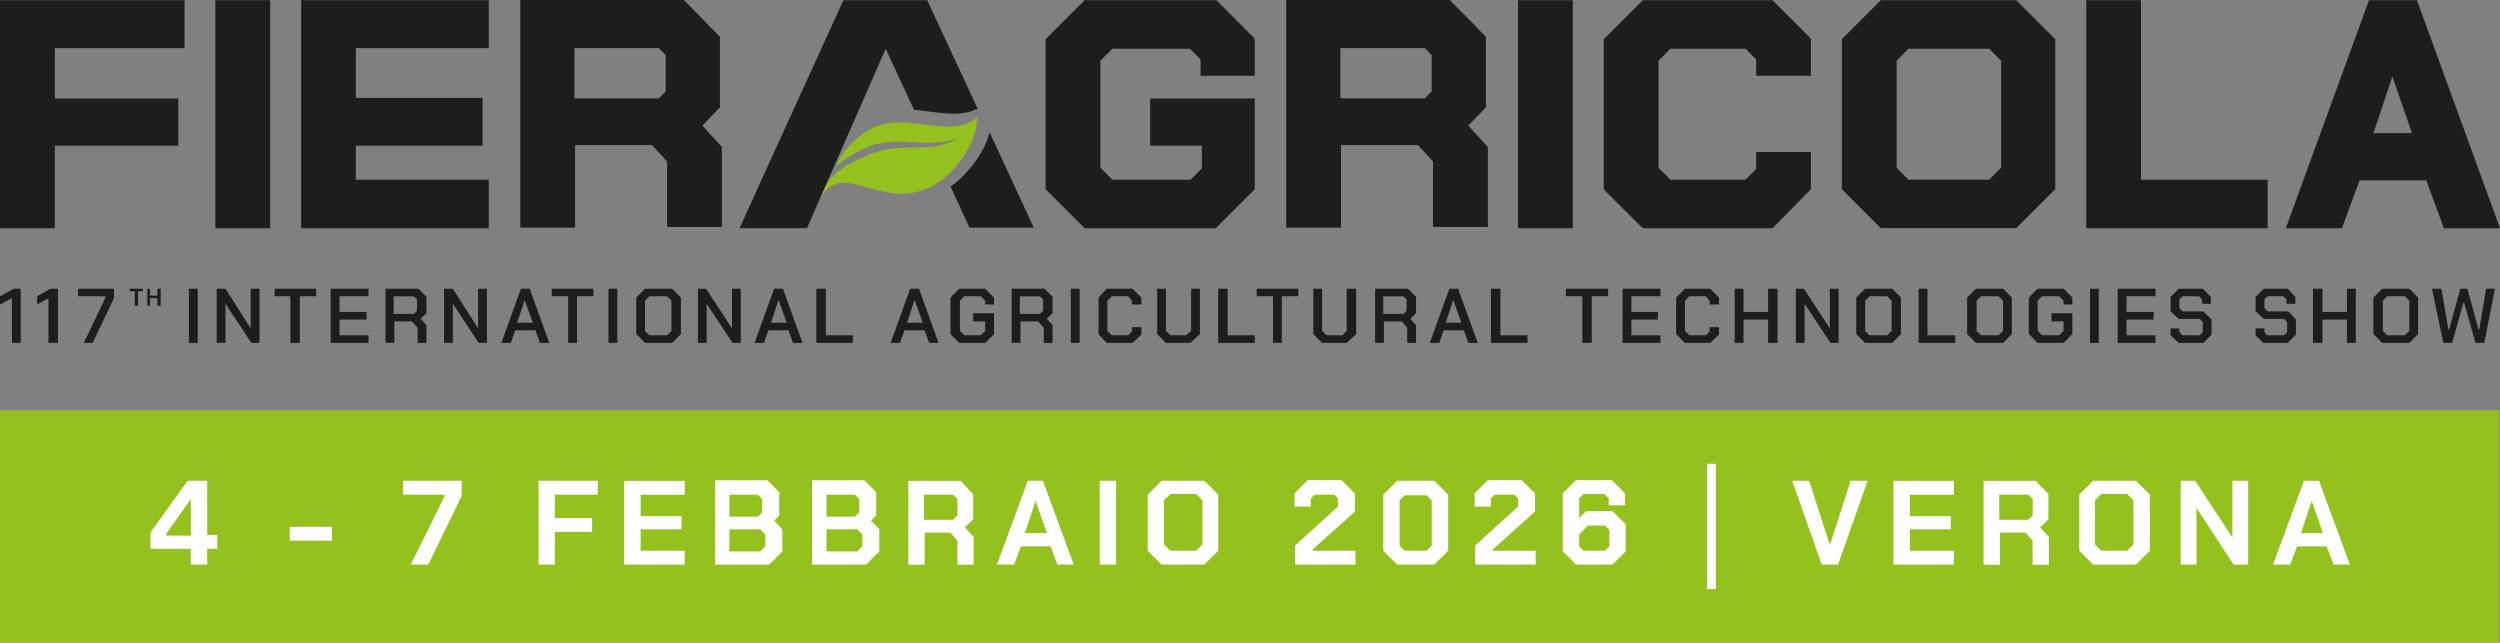 <?xml version="1.0" encoding="UTF-8"?>
<svg id="Livello_1" data-name="Livello 1" xmlns="http://www.w3.org/2000/svg" viewBox="0 0 272.31 70">
  <rect x="0" y="0" width="272.31" height="70" fill="#808080" stroke="none"/>
  <defs>
    <style>
      .cls-1 {
        fill: #1d1d1b;
      }

      .cls-2 {
        fill: #fff;
      }

      .cls-3 {
        fill: #95c11f;
      }
    </style>
  </defs>
  <rect class="cls-3" y="44.69" width="272.25" height="25.25"/>
  <polygon class="cls-1" points="1.3 32.48 0 33.16 0 32.27 1.51 31.45 2.26 31.45 2.26 37.35 1.3 37.35 1.3 32.48"/>
  <polygon class="cls-1" points="5.28 32.48 4.05 33.16 4.05 32.27 5.49 31.45 6.31 31.45 6.31 37.35 5.28 37.35 5.28 32.48"/>
  <rect class="cls-1" x="20.58" y="31.45" width=".96" height="5.9"/>
  <polygon class="cls-1" points="23.6 31.45 24.56 31.45 27.31 35.77 27.31 35.77 27.31 31.45 28.27 31.45 28.27 37.35 27.38 37.35 24.56 33.09 24.56 33.09 24.56 37.35 23.6 37.35 23.6 31.45"/>
  <polygon class="cls-1" points="31.63 32.27 29.91 32.27 29.91 31.45 34.44 31.45 34.44 32.27 32.66 32.27 32.66 37.35 31.63 37.35 31.63 32.27"/>
  <polygon class="cls-1" points="36.02 31.45 40.14 31.45 40.14 32.27 36.98 32.27 36.98 33.98 39.93 33.98 39.93 34.81 36.98 34.81 36.98 36.52 40.14 36.52 40.14 37.35 36.02 37.35 36.02 31.45"/>
  <path class="cls-1" d="M42.88,34.19h2.2l.34-.34v-1.23l-.34-.34h-2.2v1.92ZM46.45,35.43v1.92h-.96v-1.65l-.62-.69h-1.92v2.33h-.96v-5.9h3.57l.89.89v1.78l-.62.62.62.69h0Z"/>
  <polygon class="cls-1" points="48.37 31.45 49.33 31.45 52.08 35.77 52.08 35.77 52.08 31.45 53.04 31.45 53.04 37.35 52.14 37.35 49.33 33.09 49.33 33.09 49.33 37.35 48.37 37.35 48.37 31.45"/>
  <path class="cls-1" d="M58.04,35.15l-.89-2.47h0l-.82,2.47h1.72ZM56.74,31.45h.96l2.13,5.9h-1.03l-.48-1.37h-2.2l-.48,1.37h-1.03l2.13-5.9h0Z"/>
  <polygon class="cls-1" points="61.89 32.27 60.1 32.27 60.1 31.45 64.63 31.45 64.63 32.27 62.85 32.27 62.85 37.35 61.89 37.35 61.89 32.27"/>
  <rect class="cls-1" x="66.28" y="31.45" width=".96" height="5.9"/>
  <path class="cls-1" d="M72.66,36.52l.48-.48v-3.29l-.48-.48h-1.92l-.48.48v3.29l.48.48h1.92ZM69.3,36.39v-3.98l.96-.96h2.95l.96.96v3.98l-.96.96h-2.95l-.96-.96Z"/>
  <polygon class="cls-1" points="76.02 31.45 76.91 31.45 79.73 35.77 79.73 35.77 79.73 31.45 80.69 31.45 80.69 37.35 79.79 37.35 76.98 33.09 76.98 33.09 76.98 37.35 76.02 37.35 76.02 31.45"/>
  <path class="cls-1" d="M85.69,35.15l-.89-2.47h0l-.82,2.47h1.72ZM84.32,31.45h.96l2.13,5.9h-1.03l-.48-1.37h-2.2l-.48,1.37h-1.03l2.13-5.9h0Z"/>
  <polygon class="cls-1" points="88.92 31.45 89.95 31.45 89.95 36.52 92.9 36.52 92.9 37.35 88.92 37.35 88.92 31.45"/>
  <path class="cls-1" d="M100.51,35.15l-.89-2.47h0l-.82,2.47h1.72ZM99.14,31.45h.96l2.13,5.9h-1.03l-.48-1.37h-2.2l-.48,1.37h-1.03l2.13-5.9h0Z"/>
  <polygon class="cls-1" points="103.53 36.39 103.53 32.41 104.49 31.45 107.31 31.45 108.27 32.41 108.27 33.16 107.31 33.16 107.31 32.75 106.83 32.27 105.04 32.27 104.56 32.75 104.56 36.04 105.04 36.52 106.83 36.52 107.31 36.04 107.31 35.01 106 35.01 106 34.12 108.27 34.12 108.27 36.39 107.31 37.35 104.49 37.35 103.53 36.39"/>
  <path class="cls-1" d="M111.08,34.19h2.2l.34-.34v-1.23l-.34-.34h-2.2v1.92ZM114.65,35.43v1.92h-.96v-1.65l-.62-.69h-1.92v2.33h-.96v-5.9h3.57l.89.89v1.78l-.62.62.62.69h0Z"/>
  <rect class="cls-1" x="116.64" y="31.45" width=".96" height="5.9"/>
  <polygon class="cls-1" points="119.66 36.39 119.66 32.41 120.55 31.45 123.36 31.45 124.32 32.41 124.32 33.16 123.29 33.16 123.29 32.75 122.88 32.27 121.1 32.27 120.62 32.75 120.62 36.04 121.1 36.52 122.88 36.52 123.29 36.11 123.29 35.63 124.32 35.63 124.32 36.45 123.36 37.35 120.55 37.35 119.66 36.39"/>
  <polygon class="cls-1" points="126.04 36.39 126.04 31.45 127 31.45 127 36.04 127.48 36.52 129.19 36.52 129.74 36.04 129.74 31.45 130.7 31.45 130.7 36.39 129.67 37.35 127 37.35 126.04 36.39"/>
  <polygon class="cls-1" points="132.69 31.45 133.72 31.45 133.72 36.52 136.67 36.52 136.67 37.35 132.69 37.35 132.69 31.45"/>
  <polygon class="cls-1" points="138.66 32.27 136.88 32.27 136.88 31.45 141.41 31.45 141.41 32.27 139.62 32.27 139.62 37.35 138.66 37.35 138.66 32.27"/>
  <polygon class="cls-1" points="143.05 36.39 143.05 31.45 144.01 31.45 144.01 36.04 144.49 36.52 146.21 36.52 146.69 36.04 146.69 31.45 147.72 31.45 147.72 36.39 146.69 37.35 144.01 37.35 143.05 36.39"/>
  <path class="cls-1" d="M150.67,34.19h2.2l.34-.34v-1.23l-.34-.34h-2.2v1.92ZM154.24,35.43v1.92h-.96v-1.65l-.62-.69h-1.92v2.33h-.96v-5.9h3.57l.89.89v1.78l-.62.62.62.69h0Z"/>
  <path class="cls-1" d="M159.18,35.15l-.89-2.47h0l-.82,2.47h1.72ZM157.87,31.45h.96l2.13,5.9h-1.03l-.48-1.37h-2.2l-.48,1.37h-1.03l2.13-5.9h0Z"/>
  <polygon class="cls-1" points="162.4 31.45 163.43 31.45 163.43 36.52 166.38 36.52 166.38 37.35 162.4 37.35 162.4 31.45"/>
  <polygon class="cls-1" points="172.35 32.27 170.56 32.27 170.56 31.45 175.16 31.45 175.16 32.27 173.38 32.27 173.38 37.35 172.35 37.35 172.35 32.27"/>
  <polygon class="cls-1" points="176.74 31.45 180.86 31.45 180.86 32.27 177.7 32.27 177.7 33.98 180.58 33.98 180.58 34.81 177.7 34.81 177.7 36.52 180.86 36.52 180.86 37.35 176.74 37.35 176.74 31.45"/>
  <polygon class="cls-1" points="182.57 36.39 182.57 32.41 183.53 31.45 186.28 31.45 187.24 32.41 187.24 33.16 186.21 33.16 186.21 32.75 185.8 32.27 184.01 32.27 183.53 32.75 183.53 36.04 184.01 36.52 185.8 36.52 186.21 36.11 186.21 35.63 187.24 35.63 187.24 36.45 186.28 37.35 183.53 37.35 182.57 36.39"/>
  <polygon class="cls-1" points="188.95 31.45 189.91 31.45 189.91 33.98 192.59 33.98 192.59 31.45 193.62 31.45 193.62 37.35 192.59 37.35 192.59 34.81 189.91 34.81 189.91 37.35 188.95 37.35 188.95 31.45"/>
  <polygon class="cls-1" points="195.61 31.45 196.5 31.45 199.31 35.77 199.31 35.77 199.31 31.45 200.27 31.45 200.27 37.35 199.38 37.35 196.57 33.09 196.57 33.09 196.57 37.35 195.61 37.35 195.61 31.45"/>
  <path class="cls-1" d="M205.56,36.52l.48-.48v-3.29l-.48-.48h-1.92l-.48.48v3.29l.48.48h1.92ZM202.19,36.39v-3.98l.96-.96h2.95l.96.96v3.98l-.96.96h-2.95l-.96-.96Z"/>
  <polygon class="cls-1" points="208.99 31.45 209.95 31.45 209.95 36.52 212.97 36.52 212.97 37.35 208.99 37.35 208.99 31.45"/>
  <path class="cls-1" d="M217.7,36.52l.48-.48v-3.29l-.48-.48h-1.92l-.48.48v3.29l.48.48h1.92ZM214.27,36.39v-3.98l.96-.96h2.95l.96.96v3.98l-.96.96h-2.95l-.96-.96Z"/>
  <polygon class="cls-1" points="220.99 36.39 220.99 32.41 221.95 31.45 224.77 31.45 225.73 32.41 225.73 33.16 224.77 33.16 224.77 32.75 224.29 32.27 222.43 32.27 221.95 32.75 221.95 36.04 222.43 36.52 224.29 36.52 224.77 36.04 224.77 35.01 223.46 35.01 223.46 34.12 225.73 34.12 225.73 36.39 224.77 37.35 221.95 37.35 220.99 36.39"/>
  <rect class="cls-1" x="227.65" y="31.45" width=".96" height="5.9"/>
  <polygon class="cls-1" points="230.67 31.45 234.78 31.45 234.78 32.27 231.63 32.27 231.63 33.98 234.58 33.98 234.58 34.81 231.63 34.81 231.63 36.52 234.78 36.52 234.78 37.35 230.67 37.35 230.67 31.45"/>
  <polygon class="cls-1" points="236.43 36.52 236.43 35.77 237.39 35.77 237.39 36.18 237.73 36.52 239.59 36.52 239.93 36.18 239.93 35.08 239.59 34.74 237.32 34.74 236.43 33.92 236.43 32.34 237.32 31.45 239.93 31.45 240.82 32.34 240.82 33.09 239.86 33.09 239.86 32.61 239.52 32.27 237.73 32.27 237.39 32.61 237.39 33.57 237.73 33.92 240 33.92 240.89 34.81 240.89 36.45 240 37.35 237.32 37.35 236.43 36.52"/>
  <polygon class="cls-1" points="245.69 36.52 245.69 35.77 246.65 35.77 246.65 36.18 246.93 36.52 248.78 36.52 249.12 36.18 249.12 35.08 248.78 34.74 246.59 34.74 245.69 33.92 245.69 32.34 246.59 31.45 249.19 31.45 250.02 32.34 250.02 33.09 249.06 33.09 249.06 32.61 248.71 32.27 247 32.27 246.65 32.61 246.65 33.57 247 33.92 249.26 33.92 250.08 34.81 250.08 36.45 249.19 37.35 246.52 37.35 245.69 36.52"/>
  <polygon class="cls-1" points="251.94 31.45 252.97 31.45 252.97 33.98 255.64 33.98 255.64 31.45 256.6 31.45 256.6 37.35 255.64 37.35 255.64 34.81 252.97 34.81 252.97 37.35 251.94 37.35 251.94 31.45"/>
  <path class="cls-1" d="M261.95,36.52l.48-.48v-3.29l-.48-.48h-1.92l-.48.48v3.29l.48.48h1.92ZM258.52,36.39v-3.98l.96-.96h2.95l.96.96v3.98l-.96.96h-2.95l-.96-.96Z"/>
  <polygon class="cls-1" points="264.9 31.45 265.93 31.45 266.69 35.91 266.76 35.91 267.99 31.45 268.75 31.45 269.98 35.91 270.05 35.91 270.8 31.45 271.76 31.45 270.6 37.35 269.64 37.35 268.4 32.96 268.33 32.96 267.1 37.35 266.14 37.35 264.9 31.45"/>
  <polygon class="cls-1" points="14.68 31.72 14.13 31.72 14.13 31.45 15.57 31.45 15.57 31.72 15.03 31.72 15.03 33.3 14.68 33.3 14.68 31.72"/>
  <polygon class="cls-1" points="16.05 31.45 16.33 31.45 16.33 32.2 17.15 32.2 17.15 31.45 17.5 31.45 17.5 33.3 17.15 33.3 17.15 32.48 16.33 32.48 16.33 33.3 16.05 33.3 16.05 31.45"/>
  <polygon class="cls-1" points="0 24.86 5.97 24.86 5.97 15.87 19.42 15.87 19.42 10.73 5.97 10.73 5.97 5.24 20.1 5.24 20.1 .02 0 .02 0 24.86"/>
  <rect class="cls-1" x="23.46" y=".02" width="5.97" height="24.84"/>
  <path class="cls-1" d="M62.57,5.24h9.19l.75.75v3.98l-.75.75h-9.19v-5.49h0ZM78.42,11.69v-7.68L74.44-.05h-17.77v24.84h5.97v-8.99h8.37l1.65,1.78v7.14h5.97v-8.71l-2.13-2.33,1.99-2.06-.07.07Z"/>
  <polygon class="cls-1" points="118.15 .02 113.89 4.28 113.89 20.61 118.15 24.86 132.42 24.86 136.67 20.61 136.67 10.73 125.28 10.73 125.28 15.87 130.91 15.87 130.91 18.34 129.67 19.58 121.17 19.58 119.86 18.27 119.86 6.61 121.17 5.31 129.6 5.31 130.77 6.47 130.77 8.26 136.67 8.26 136.67 4.21 132.49 .02 118.15 .02"/>
  <path class="cls-1" d="M146,5.24h9.19l.75.75v3.98l-.75.75h-9.19v-5.49h0ZM161.85,11.69v-7.68L157.87-.05h-17.77v24.84h5.97v-8.99h8.37l1.65,1.78v7.14h5.97v-8.71l-2.13-2.33,1.99-2.06-.07.07Z"/>
  <rect class="cls-1" x="165.35" y=".02" width="5.97" height="24.84"/>
  <polygon class="cls-1" points="178.94 .02 174.68 4.28 174.68 20.61 178.94 24.86 193.07 24.86 197.25 20.61 197.25 16.56 191.29 16.56 191.29 18.41 190.12 19.58 181.95 19.58 180.65 18.27 180.65 6.61 181.95 5.31 190.12 5.31 191.29 6.47 191.29 8.26 197.25 8.26 197.25 4.21 193.07 .02 178.94 .02"/>
  <path class="cls-1" d="M207.89,19.58l-1.3-1.3V6.61l1.3-1.3h8.78l1.3,1.3v11.66l-1.3,1.3h-8.78ZM204.87.02l-4.25,4.25v16.33l4.25,4.25h14.75l4.25-4.25V4.28L219.62.02h-14.75Z"/>
  <polygon class="cls-1" points="233.21 .02 227.24 .02 227.24 24.86 247 24.86 247 19.58 233.21 19.58 233.21 .02"/>
  <g>
    <path class="cls-1" d="M87.89,24.86h0l.75-1.65c-.27.62-.62,1.3-.75,1.65"/>
    <path class="cls-1" d="M107.79,14.43c-.55,2.13-2.26,4.46-4.25,5.9l2.06,4.46h7l-4.8-10.36Z"/>
    <path class="cls-1" d="M87.89,24.86h0l.75-1.65c-.27.62-.62,1.37-.75,1.65"/>
    <path class="cls-3" d="M106.48,12.72c-3.16,2.95-8.44-1.44-12.76,2.06-1.65,1.3-2.2,2.33-2.68,3.36.96-.82,2.2-1.65,3.64-2.2,3.43-1.3,6.66.48,9.88-1.03-3.22,2.13-6.04.27-10.02,1.99-2.47,1.03-3.91,1.85-5.28,4.39-.75,1.44-.82,2.06-1.17,2.26.21,0,0,.75.21.27,0-.14.55-1.23.89-1.99,2.47-4.73,6.52,1.1,11.94-1.37,2.88-1.3,5.42-5.08,5.28-7.68"/>
    <path class="cls-1" d="M101.06.02h-9.19l-7.48,16.4-3.84,8.44h7.34l4.67-10.63h0l3.91-8.92h0l3.09,6.66c2.54.21,4.94.89,6.93-.14L100.99.02h.07Z"/>
  </g>
  <polygon class="cls-1" points="38.76 15.87 38.76 19.58 53.24 19.58 53.24 24.86 32.8 24.86 32.8 .02 53.24 .02 53.24 5.24 38.76 5.24 38.76 10.66 52.56 10.66 52.56 15.87 38.76 15.87"/>
  <path class="cls-1" d="M262.78,14.5h-4.25l2.06-6.17,2.13,6.17h.07ZM263.19.02h-5.15l-9.06,24.84h6.11l1.92-5.21h7.27l1.92,5.21h6.11L263.26.02h-.07Z"/>
  <polygon class="cls-1" points="9.13 37.35 10.09 37.35 12.42 32.48 12.42 31.45 8.51 31.45 8.51 32.27 11.46 32.27 11.46 32.48 9.13 37.35"/>
  <path class="cls-2" d="M250.63,58.07l1.17-3.5h0l1.23,3.5h-2.4ZM247.68,61.5h1.78l.75-1.99h3.22l.75,1.99h1.78l-3.36-9.13h-1.65l-3.36,9.13h.07ZM237.53,61.5h1.72v-6.17h0l4.05,6.17h1.58v-9.13h-1.72v6.17h0l-4.05-6.17h-1.58v9.13ZM228.88,59.99l-.69-.69v-4.8l.69-.69h2.81l.69.69v4.8l-.69.69h-2.81ZM227.99,61.5h4.67l1.51-1.51v-6.11l-1.51-1.51h-4.67l-1.51,1.51v6.11l1.51,1.51ZM217.77,53.88h3.16l.48.48v1.78l-.48.48h-3.16v-2.74ZM222.23,57.45l.89-.89v-2.74l-1.37-1.44h-5.69v9.13h1.78v-3.5h2.81l.75.89v2.61h1.78v-3.02l-.96-1.03h0ZM206.24,61.5h6.59v-1.51h-4.8v-2.33h4.46v-1.44h-4.46v-2.33h4.8v-1.51h-6.59v9.13h0ZM198.49,61.5h1.72l3.22-9.13h-1.85l-2.26,7h0l-2.26-7h-1.85l3.22,9.13h.07ZM185.93,64.17h.96v-13.65h-.96v13.65ZM172.49,59.99l-.48-.48v-1.3l.96-.96h1.85l.48.48v1.78l-.48.48h-2.33ZM171.66,61.5h3.98l1.44-1.44v-2.95l-1.44-1.44h-2.88l-.75.75v-2.13l.48-.48h2.26l.48.48v.75h1.78v-1.3l-1.44-1.44h-3.91l-1.44,1.44v6.31l1.44,1.44h0ZM160.75,61.5h6.52v-1.51h-4.67v-.14l4.6-4.12v-1.99l-1.44-1.44h-3.7l-1.44,1.44v1.44h1.78v-.89l.41-.41h2.13l.41.41v.89l-4.67,4.25v1.99l.07.07ZM153,59.99l-.55-.55v-4.94l.55-.55h2.4l.55.55v4.94l-.55.55h-2.4ZM152.18,61.5h4.05l1.51-1.51v-6.11l-1.51-1.51h-4.05l-1.51,1.51v6.11l1.51,1.51ZM141.13,61.5h6.52v-1.51h-4.67v-.14l4.6-4.12v-1.99l-1.44-1.44h-3.7l-1.44,1.44v1.44h1.78v-.89l.41-.41h2.13l.41.41v.89l-4.67,4.25v1.99l.07.07ZM127.48,59.99l-.69-.69v-4.8l.69-.69h2.81l.69.69v4.8l-.69.69h-2.81ZM126.52,61.5h4.67l1.51-1.51v-6.11l-1.51-1.51h-4.67l-1.51,1.51v6.11l1.51,1.51ZM119.79,61.5h1.78v-9.13h-1.78v9.13ZM111.63,58.07l1.17-3.5h0l1.23,3.5h-2.4ZM108.68,61.5h1.78l.75-1.99h3.22l.75,1.99h1.78l-3.36-9.13h-1.65l-3.36,9.13h.07ZM100.65,53.88h3.16l.48.48v1.78l-.48.48h-3.16v-2.74ZM105.11,57.45l.89-.89v-2.74l-1.37-1.44h-5.69v9.13h1.78v-3.5h2.81l.75.89v2.61h1.78v-3.02l-.96-1.03h0ZM90.02,60.06v-2.4h3.36l.55.55v1.3l-.55.55h-3.36ZM90.02,56.21v-2.33h3.09l.48.48v1.44l-.48.48h-3.09v-.07ZM88.3,61.5h6.04l1.44-1.44v-2.4l-.89-.96.55-.55v-2.54l-1.3-1.3h-5.69v9.13l-.14.07ZM79.45,60.06v-2.4h3.36l.55.55v1.3l-.55.55h-3.36ZM79.45,56.21v-2.33h3.09l.48.48v1.44l-.48.48h-3.09v-.07ZM77.74,61.5h6.04l1.44-1.44v-2.4l-.89-.96.55-.55v-2.54l-1.3-1.3h-5.69v9.13l-.14.07ZM67.99,61.5h6.59v-1.51h-4.8v-2.33h4.46v-1.44h-4.46v-2.33h4.8v-1.51h-6.59v9.13h0ZM58.66,61.5h1.78v-3.57h4.05v-1.51h-4.05v-2.54h4.67v-1.51h-6.45v9.13h0ZM44.8,61.5h1.85l3.64-7.48v-1.65h-6.38v1.51h4.53v.14l-3.7,7.48h.07ZM31.56,58.89h4.6v-1.51h-4.6v1.51ZM18.11,58.34v-.21l2.68-3.77h0v3.98h-2.74.07ZM20.79,61.5h1.78v-1.72h1.1v-1.51h-1.1v-5.9h-2.13l-4.05,5.63v1.78h4.39v1.72h0Z"/>
</svg>